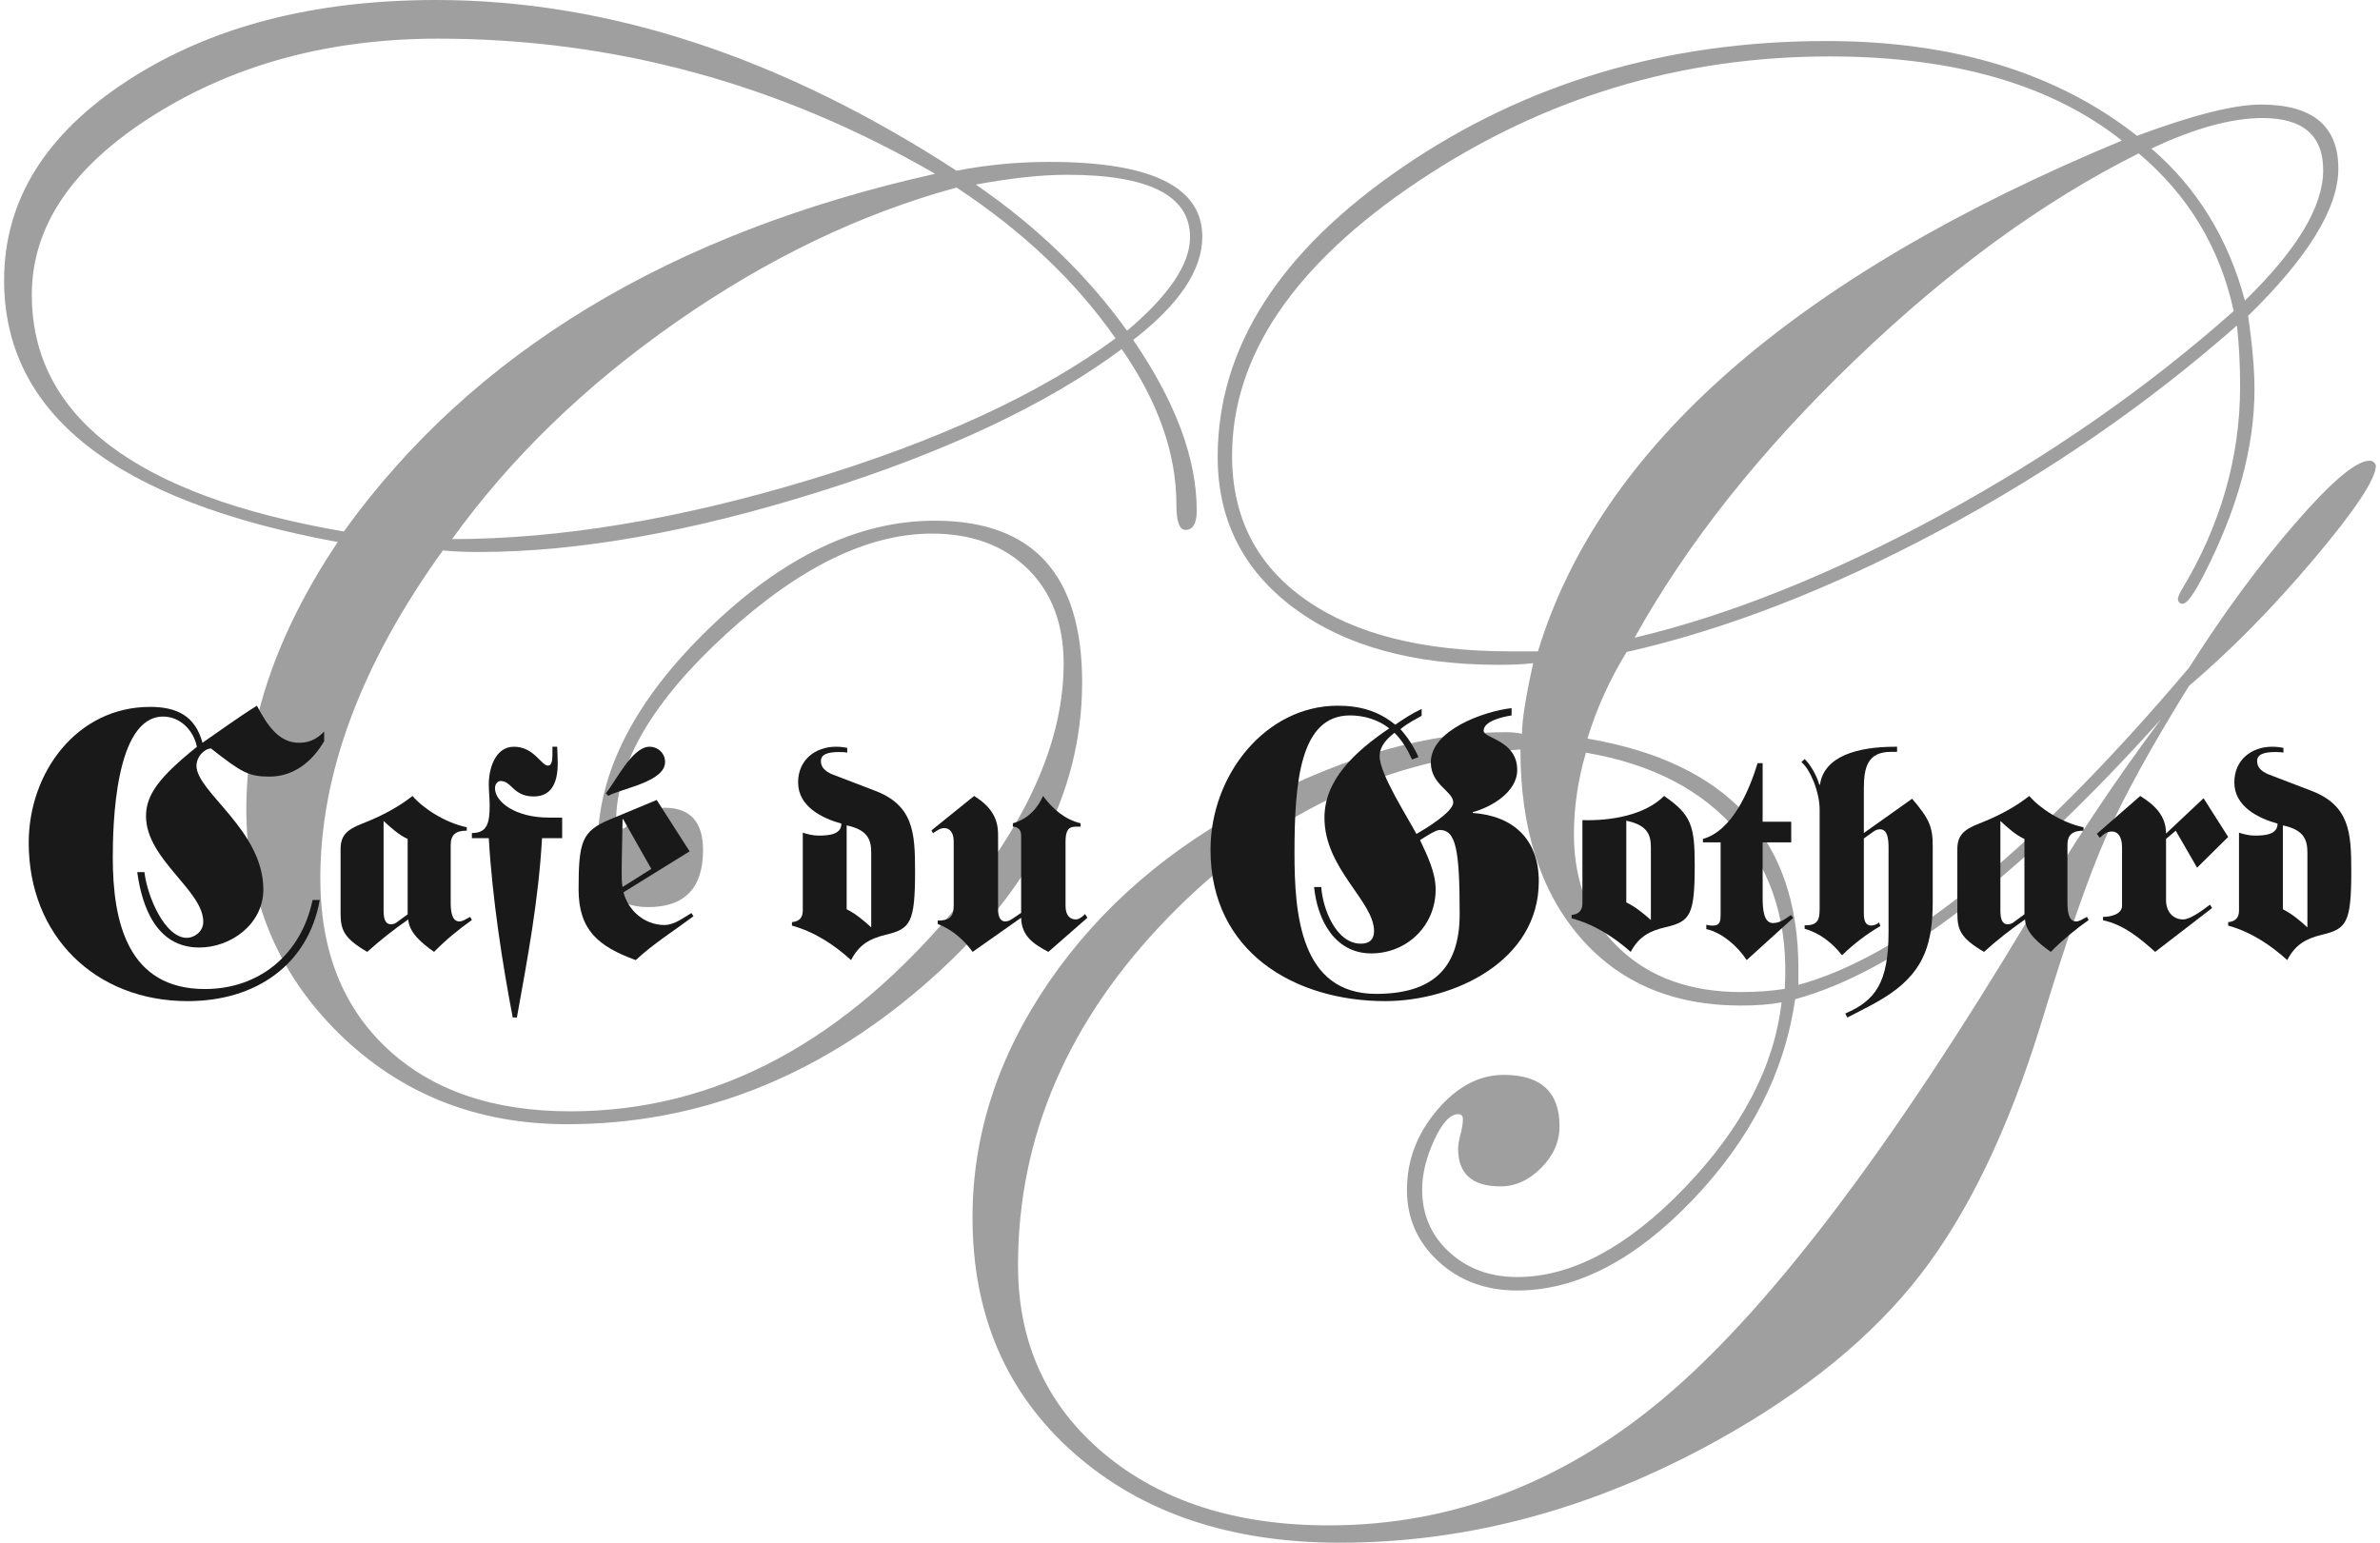 <?xml version="1.0" encoding="UTF-8"?>
<svg width="290px" height="188px" viewBox="0 0 290 188" version="1.1" xmlns="http://www.w3.org/2000/svg" xmlns:xlink="http://www.w3.org/1999/xlink">
    <!-- Generator: Sketch 49.1 (51147) - http://www.bohemiancoding.com/sketch -->
    <title>logo gothard</title>
    <desc>Created with Sketch.</desc>
    <defs></defs>
    <g id="Symbols" stroke="none" stroke-width="1" fill="none" fill-rule="evenodd">
        <g id="Logo-client" transform="translate(-55, -26)">
            <g id="logo-gothard" transform="translate(55.5, 26)">
                <path d="M144.506,28.906 C144.506,23.836 139.511,21.3 129.535,21.3 C126.416,21.3 122.704,21.698 118.397,22.49 C125.823,27.587 131.967,33.528 136.833,40.306 C141.945,35.98 144.506,32.185 144.506,28.906 M135.426,41.236 C130.623,34.338 124.164,28.206 116.058,22.855 C104.39,26.032 93.008,31.494 81.909,39.241 C70.806,46.988 61.702,55.806 54.588,65.697 C67.623,65.697 82.047,63.319 97.859,58.56 C113.675,53.799 126.199,48.023 135.426,41.236 M113.44,21.18 C94.472,10.2 74.283,4.711 52.887,4.711 C39.659,4.711 28.099,7.825 18.208,14.052 C8.319,20.28 3.378,27.563 3.378,35.909 C3.378,50.789 16.05,60.412 41.393,64.77 C57.109,42.932 81.13,28.398 113.44,21.18 M146,28.855 C146,32.894 143.193,37.084 137.578,41.427 C142.742,48.956 145.321,55.895 145.321,62.243 C145.321,63.798 144.861,64.576 143.947,64.576 C143.211,64.576 142.844,63.553 142.844,61.498 C142.844,55.279 140.623,48.956 136.178,42.543 C127.131,49.264 114.826,55.064 99.266,59.945 C83.703,64.827 69.904,67.268 57.864,67.268 C56.184,67.268 54.714,67.205 53.464,67.079 C43.506,80.904 38.529,94.236 38.529,107.068 C38.529,115.811 41.252,122.726 46.704,127.805 C52.153,132.887 59.586,135.43 68.997,135.43 C86.76,135.43 102.584,126.956 116.485,110.008 C124.898,99.763 129.103,90.048 129.103,80.859 C129.103,76.017 127.636,72.17 124.714,69.311 C121.784,66.457 117.895,65.027 113.041,65.027 C105.259,65.027 96.904,69.107 87.971,77.27 C79.041,85.433 74.572,93.054 74.572,100.134 C74.575,100.756 74.755,101.064 75.128,101.064 C75.438,100.999 75.681,100.879 75.864,100.688 C77.517,99.186 79.053,98.435 80.469,98.435 C83.598,98.435 85.164,100.155 85.164,103.598 C85.164,108.228 82.931,110.543 78.464,110.543 C74.371,110.543 72.321,108.049 72.321,103.069 C72.321,94.164 76.847,85.334 85.888,76.585 C94.926,67.833 104.099,63.454 113.389,63.454 C125.367,63.454 131.357,70.022 131.357,83.151 C131.357,96.715 124.853,109.078 111.853,120.25 C98.857,131.413 84.442,137 68.606,137 C57.569,137 48.297,133.303 40.783,125.927 C33.272,118.539 29.515,109.41 29.515,98.549 C29.515,87.999 33.224,77.168 40.648,66.053 C13.549,61.079 0,50.448 0,34.153 C0,24.447 5.028,16.326 15.079,9.802 C25.136,3.266 37.654,0 52.646,0 C73.562,0 94.7,6.936 116.058,20.806 C119.74,20.088 123.512,19.73 127.383,19.73 C139.796,19.73 146,22.772 146,28.855" id="Fill-1" fill="#9E9F9E"></path>
                <path d="M282.577,20.737 C282.577,16.505 280.108,14.384 275.184,14.384 C271.409,14.384 266.905,15.624 261.647,18.105 C267.226,22.915 271.025,29.093 273.037,36.627 C279.391,30.458 282.577,25.162 282.577,20.737 Z M271.673,37.906 C269.989,30.17 266.124,23.766 260.094,18.692 C248.479,24.494 236.927,32.91 225.444,43.955 C213.958,54.993 205.036,66.249 198.676,77.715 C210.225,74.977 222.636,70.008 235.903,62.802 C249.173,55.589 261.097,47.296 271.673,37.906 Z M216.976,120.51 C217.429,112.768 215.513,106.379 211.225,101.341 C206.946,96.3 200.79,93.094 192.742,91.725 C191.769,95.043 191.283,98.363 191.283,101.675 C191.283,107.471 193.145,112.118 196.874,115.634 C200.604,119.145 205.525,120.895 211.621,120.895 C213.504,120.895 215.291,120.772 216.976,120.51 Z M258.049,17.131 C249.419,10.297 237.542,6.877 222.429,6.877 C204.192,6.877 187.502,11.945 172.346,22.073 C157.2,32.2 149.627,43.356 149.627,55.535 C149.627,63.027 152.608,68.868 158.578,73.07 C164.545,77.272 172.851,79.375 183.493,79.375 L186.898,79.375 C194.496,54.428 218.204,33.68 258.049,17.131 Z M262.818,87.643 C245.359,107.074 230.504,118.45 218.24,121.764 C216.942,130.725 212.771,138.879 205.736,146.236 C198.691,153.581 191.574,157.266 184.373,157.266 C180.541,157.266 177.346,156.087 174.782,153.732 C172.223,151.383 170.935,148.468 170.935,145.009 C170.935,141.418 172.157,138.178 174.59,135.303 C177.019,132.43 179.734,130.989 182.718,130.989 C187.253,130.989 189.526,133.077 189.526,137.243 C189.526,139.138 188.784,140.828 187.292,142.326 C185.793,143.827 184.142,144.576 182.325,144.576 C178.887,144.576 177.169,143.045 177.169,139.977 C177.169,139.526 177.295,138.807 177.559,137.832 C177.68,137.312 177.749,136.822 177.749,136.364 C177.749,135.976 177.559,135.778 177.169,135.778 C176.193,135.778 175.226,136.837 174.25,138.954 C173.277,141.078 172.785,143.075 172.785,144.964 C172.785,148.032 173.89,150.57 176.097,152.595 C178.301,154.61 181.055,155.624 184.373,155.624 C190.991,155.624 197.787,152.002 204.763,144.759 C211.735,137.513 215.678,129.982 216.582,122.152 C215.156,122.414 213.504,122.54 211.621,122.54 C203.315,122.537 196.763,119.74 191.964,114.133 C187.16,108.533 184.76,100.932 184.76,91.337 C168.407,92.381 154.119,99.188 141.882,111.76 C129.654,124.333 123.543,138.485 123.543,154.204 C123.543,163.627 127.027,171.264 133.996,177.115 C140.975,182.962 150.107,185.888 161.401,185.888 C176.716,185.888 190.634,180.453 203.156,169.589 C215.678,158.722 230.209,139.465 246.755,111.817 C251.818,103.242 257.172,95.184 262.818,87.643 Z M238.861,108.798 C247.155,102.274 256.277,93.136 266.223,81.381 C270.439,74.731 274.757,68.865 279.169,63.776 C283.58,58.69 286.592,56.145 288.222,56.145 C288.61,56.145 288.865,56.344 289,56.735 C289,58.359 286.487,62.155 281.457,68.114 C276.43,74.069 271.349,79.23 266.223,83.592 C261.62,91.015 258.241,97.151 256.103,102.006 C253.959,106.854 251.299,114.521 248.122,125.001 C244.164,137.766 239.275,147.887 233.47,155.374 C227.666,162.86 219.507,169.538 208.994,175.397 C193.934,183.798 178.529,188 162.761,188 C149.398,188 138.594,184.354 130.354,177.07 C122.108,169.779 118,160.214 118,148.372 C118,138.289 121.108,128.706 127.336,119.635 C133.567,110.554 142.08,103.215 152.885,97.62 C163.689,92.029 173.698,89.226 182.914,89.226 C183.688,89.226 184.367,89.292 184.953,89.421 C184.953,87.794 185.406,84.93 186.316,80.819 C185.148,80.954 183.754,81.017 182.133,81.017 C171.683,81.017 163.359,78.707 157.164,74.099 C150.969,69.488 147.873,63.343 147.873,55.676 C147.873,42.427 155.365,30.666 170.359,20.4 C185.343,10.137 202.565,5 222.032,5 C237.476,5 250.1,8.847 259.893,16.547 C266.712,14.014 271.739,12.742 274.985,12.742 C281.277,12.742 284.424,15.347 284.424,20.545 C284.424,25.357 280.757,31.337 273.427,38.492 C273.949,42.066 274.205,45.049 274.205,47.459 C274.205,54.479 272.157,61.987 268.073,69.978 C266.839,72.382 265.965,73.582 265.445,73.582 C265.118,73.582 264.926,73.389 264.863,73.001 C264.926,72.679 265.055,72.352 265.247,72.027 C270.055,64.098 272.454,55.781 272.454,47.074 C272.454,44.406 272.322,41.933 272.067,39.662 C261.223,49.221 249.137,57.562 235.81,64.679 C222.468,71.801 209.772,76.725 197.703,79.456 C195.625,82.846 194.036,86.359 192.931,90.008 C210.063,92.937 218.633,102.298 218.633,118.068 L218.633,120.017 C224.6,118.393 231.194,114.771 238.425,109.146 L238.861,108.798 Z M238.425,109.146 C238.572,109.032 238.716,108.918 238.861,108.798 L238.425,109.146 Z" id="Fill-3" fill="#9E9F9E"></path>
                <path d="M102.665,110.804 C103.806,111.375 104.804,112.228 105.657,113.014 L105.657,103.897 C105.657,102.255 105.158,101.115 102.665,100.583 L102.665,110.804 Z M97.319,101.472 C97.852,101.65 98.566,101.829 99.207,101.829 C100.456,101.829 102.021,101.723 102.021,100.368 C99.706,99.727 96.747,98.303 96.747,95.348 C96.747,92.569 98.886,91 101.343,91 C101.809,91 102.272,91.039 102.735,91.145 L102.735,91.714 C102.592,91.68 102.199,91.644 101.772,91.644 C100.348,91.644 99.528,91.928 99.528,92.745 C99.528,93.531 100.063,93.997 100.883,94.354 L105.978,96.307 C110.822,98.088 111,101.472 111,106.177 C111,112.446 110.431,113.19 107.475,113.903 C105.515,114.366 104.196,115.083 103.2,117 C101.167,115.149 98.744,113.547 96,112.8 L96,112.373 C97.283,112.264 97.319,111.339 97.319,110.91 L97.319,101.472 Z" id="Fill-5" fill="#1A1919"></path>
                <path d="M123.925,101.852 C123.925,101.193 123.637,100.778 122.915,100.739 L122.915,100.327 C124.754,99.841 125.982,98.419 126.591,97 C127.782,98.593 129.26,99.874 131.17,100.327 L131.17,100.739 L130.595,100.739 C129.585,100.739 129.334,101.331 129.334,102.65 L129.334,110.382 C129.334,111.598 129.909,112.046 130.595,112.046 C130.99,112.046 131.458,111.666 131.712,111.389 L132,111.837 L127.243,116 C125.477,115.067 123.962,114.092 123.925,111.837 L118.014,116 C117.041,114.649 115.599,113.297 113.759,112.605 L113.759,112.187 C115.167,112.187 115.706,111.737 115.706,110.382 L115.706,102.509 C115.706,101.402 115.167,100.916 114.552,100.916 C114.047,100.916 113.722,101.193 113.181,101.54 L113,101.193 L118.195,97 C121.078,98.764 121.115,100.739 121.115,101.923 L121.115,110.868 C121.115,111.495 121.295,112.29 121.978,112.29 C122.339,112.29 122.554,112.149 122.844,111.978 L123.925,111.248 L123.925,101.852 Z" id="Fill-7" fill="#1A1919"></path>
                <path d="M160.495,108.095 C160.641,110.609 162.249,114.999 165.319,114.999 C166.344,114.999 166.927,114.506 166.927,113.471 C166.927,109.816 160.883,105.877 160.883,99.663 C160.883,95.076 164.488,91.67 168.78,88.759 C167.462,87.728 165.755,87.183 164.004,87.183 C157.912,87.183 157.231,95.273 157.231,103.953 C157.231,111.299 157.912,121.117 167.172,121.117 C173.945,121.117 177.358,118.106 177.358,111.399 C177.358,103.557 176.913,101.142 174.916,101.142 C174.432,101.142 173.162,101.981 172.531,102.377 C173.41,104.25 174.432,106.319 174.432,108.388 C174.432,112.875 170.878,116.185 166.589,116.185 C162.1,116.185 160.011,112.04 159.619,108.095 L160.495,108.095 Z M172.725,87.231 C171.945,87.679 171.019,88.121 170.143,88.859 C171.066,89.894 171.799,91.031 172.334,92.266 L171.557,92.556 C171.019,91.376 170.337,90.19 169.414,89.304 C168.535,89.997 167.608,90.883 167.608,92.166 C167.608,94.335 171.066,99.663 172.089,101.633 C173.117,101.04 176.575,98.97 176.575,97.787 C176.575,96.408 173.843,95.663 173.843,92.904 C173.843,89.007 180.23,86.69 183.685,86.296 L183.685,87.183 C182.762,87.331 180.278,87.824 180.278,89.059 C180.278,89.997 184.37,90.19 184.37,93.839 C184.37,96.553 181.151,98.38 178.96,98.97 L178.96,99.07 C183.835,99.415 187,102.226 187,107.405 C187,117.12 176.67,122 168.29,122 C157.279,122 147,116.034 147,103.557 C147,94.384 153.77,86 162.491,86 C165.22,86 167.462,86.644 169.512,88.318 C170.582,87.579 171.557,86.935 172.725,86.396 L172.725,87.231 Z" id="Fill-9" fill="#1A1919"></path>
                <path d="M197.662,109.967 C198.806,110.523 199.801,111.354 200.658,112.119 L200.658,103.242 C200.658,101.643 200.156,100.533 197.662,100.015 L197.662,109.967 Z M192.314,99.944 C195.773,100.047 199.907,99.355 202.265,97 C205.61,99.285 206,100.675 206,105.462 C206,111.566 205.434,112.29 202.474,112.985 C200.516,113.435 199.199,114.133 198.2,116 C196.166,114.198 193.742,112.638 191,111.91 L191,111.495 C192.244,111.389 192.314,110.488 192.314,110.07 L192.314,99.944 Z" id="Fill-11" fill="#1A1919"></path>
                <path d="M214.276,109.374 C214.276,110.88 214.416,112.488 215.541,112.488 C216.466,112.488 217.249,111.825 217.727,111.507 L218,111.858 L212.33,117 C211.272,115.357 209.326,113.64 207.412,113.224 L207.412,112.698 C207.684,112.764 207.928,112.799 208.128,112.799 C209.053,112.799 209.155,112.416 209.155,111.332 L209.155,102.655 L207,102.655 L207,102.236 C210.59,101.223 212.635,96.36 213.661,93 L214.276,93 L214.276,100.139 L217.759,100.139 L217.759,102.655 L214.276,102.655 L214.276,109.374 Z" id="Fill-13" fill="#1A1919"></path>
                <path d="M221.221,98.658 C221.221,96.397 219.966,93.613 219,92.88 L219.393,92.499 C220.039,93.122 220.825,94.378 221.184,95.629 L221.26,95.629 C221.763,92.182 225.742,91 230.442,91 L230.656,91 L230.656,91.627 L229.873,91.627 C227.073,91.627 226.607,93.542 226.607,96.045 L226.607,101.513 L232.487,97.337 C234.573,99.772 235,100.748 235,103.115 L235,109.869 C235,114.74 234.068,118.154 229.906,121.041 C228.258,122.188 226.391,123.06 224.593,124 L224.343,123.512 C227.969,121.943 229.617,119.824 229.617,113.555 L229.617,103.287 C229.617,102.175 229.474,101.061 228.578,101.061 C228.222,101.061 227.969,101.203 227.786,101.339 L226.607,102.175 L226.607,111.294 C226.607,112.233 226.823,112.789 227.503,112.789 C227.823,112.789 228.258,112.618 228.471,112.408 L228.615,112.857 C226.927,113.835 225.346,115.056 223.95,116.413 C222.765,114.914 221.294,113.729 219.393,113.176 L219.393,112.76 C220.971,112.789 221.221,112.13 221.221,110.738 L221.221,98.658 Z" id="Fill-15" fill="#1A1919"></path>
                <path d="M246.175,102.232 C245.125,101.782 244.078,100.813 243.244,100.047 L243.244,110.971 C243.244,111.943 243.449,112.638 244.116,112.638 C244.428,112.638 244.671,112.534 244.849,112.393 L246.175,111.422 L246.175,102.232 Z M238,103.519 C238,101.852 238.7,101.125 240.658,100.362 C243.517,99.255 245.439,98.039 246.768,97 C248.026,98.49 250.713,100.259 253.374,100.813 L253.377,101.228 C252.045,101.228 251.416,101.717 251.416,102.962 L251.416,109.967 C251.416,110.939 251.52,112.29 252.461,112.29 C252.882,112.29 253.164,112.049 253.786,111.737 L254,112.119 C252.324,113.297 250.788,114.578 249.387,116 C247.925,114.961 246.353,113.677 246.243,112.049 C244.499,113.262 242.817,114.578 241.251,116 C238.35,114.304 238,113.297 238,111.215 L238,103.519 Z" id="Fill-17" fill="#1A1919"></path>
                <path d="M271,101.993 L267.212,105.738 L264.609,101.23 L263.429,102.234 L263.429,109.691 C263.429,111.145 264.324,112.046 265.501,112.046 C266.39,112.046 267.861,110.939 268.789,110.242 L269.038,110.66 L262.104,116 C260.287,114.372 258.249,112.667 255.749,112.149 L255.749,111.737 C256.674,111.737 258.067,111.422 258.067,110.383 L258.067,103.241 C258.067,101.887 257.502,101.333 256.856,101.333 C256.177,101.333 255.858,101.645 255.358,102.099 L255,101.61 L260.287,97 C262.18,98.181 263.429,99.496 263.429,101.578 L268.003,97.277 L271,101.993 Z" id="Fill-19" fill="#1A1919"></path>
                <path d="M277.664,110.804 C278.801,111.375 279.796,112.228 280.655,113.014 L280.655,103.897 C280.655,102.255 280.156,101.115 277.664,100.583 L277.664,110.804 Z M272.319,101.472 C272.854,101.65 273.568,101.829 274.206,101.829 C275.456,101.829 277.019,101.723 277.019,100.368 C274.705,99.727 271.75,98.303 271.75,95.348 C271.75,92.569 273.886,91 276.342,91 C276.808,91 277.27,91.039 277.733,91.145 L277.733,91.714 C277.591,91.68 277.204,91.644 276.771,91.644 C275.347,91.644 274.527,91.928 274.527,92.745 C274.527,93.531 275.062,93.997 275.882,94.354 L280.976,96.307 C285.819,98.088 286,101.472 286,106.177 C286,112.446 285.428,113.19 282.47,113.903 C280.513,114.366 279.191,115.083 278.196,117 C276.163,115.149 273.74,113.547 271,112.8 L271,112.373 C272.286,112.264 272.319,111.339 272.319,110.91 L272.319,101.472 Z" id="Fill-21" fill="#1A1919"></path>
                <path d="M38.464,109.671 C37.049,117.583 30.66,122 22.368,122 C11.146,122 3,114.094 3,102.701 C3,94.105 8.901,86.145 17.78,86.145 C21.099,86.145 23.295,87.275 24.172,90.517 C26.318,89.043 28.514,87.422 30.806,86 C32.027,88.308 33.44,90.517 35.927,90.517 C37.049,90.517 38.024,90.173 39,89.143 L39,90.321 C37.537,92.825 35.292,94.641 32.318,94.641 C29.783,94.641 28.903,94.105 25.199,91.204 C24.268,91.303 23.439,92.288 23.439,93.319 C23.439,96.513 31.588,101.177 31.588,108.393 C31.588,112.617 27.634,115.468 23.783,115.468 C18.561,115.468 16.804,110.508 16.221,106.281 L17.098,106.281 C17.439,109.234 19.585,114.29 22.269,114.29 C23.098,114.29 24.268,113.603 24.268,112.325 C24.268,108.492 17.292,104.711 17.292,99.456 C17.292,96.856 18.902,94.693 23.49,91.011 C23.098,88.995 21.44,87.323 19.39,87.323 C13.489,87.323 13.243,100.583 13.243,104.518 C13.243,112.325 15.048,120.527 24.465,120.527 C31.148,120.527 36.22,116.254 37.588,109.671 L38.464,109.671 Z" id="Fill-23" fill="#1A1919"></path>
                <path d="M49.174,102.232 C48.126,101.782 47.079,100.813 46.239,100.047 L46.239,110.971 C46.239,111.943 46.45,112.638 47.112,112.638 C47.426,112.638 47.672,112.534 47.847,112.393 L49.174,111.422 L49.174,102.232 Z M41,103.519 C41,101.852 41.697,101.125 43.652,100.362 C46.518,99.255 48.441,98.039 49.767,97 C51.028,98.49 53.716,100.259 56.374,100.813 L56.374,101.228 C55.045,101.228 54.416,101.717 54.416,102.962 L54.416,109.967 C54.416,110.939 54.52,112.29 55.463,112.29 C55.882,112.29 56.16,112.049 56.792,111.737 L57,112.119 C55.324,113.297 53.787,114.578 52.39,116 C50.924,114.961 49.349,113.677 49.245,112.049 C47.497,113.262 45.821,114.578 44.249,116 C41.347,114.304 41,113.297 41,111.215 L41,103.519 Z" id="Fill-25" fill="#1A1919"></path>
                <path d="M68,102.139 L65.547,102.139 C65.115,109.725 63.817,116.585 62.482,124 L61.976,124 C60.751,117.596 59.49,109.622 59.058,102.139 L57,102.139 L57,101.515 C58.877,101.515 59.165,100.295 59.165,98.137 C59.165,97.268 59.058,96.432 59.058,95.563 C59.058,93.787 59.778,91 62.123,91 C64.573,91 65.44,93.299 66.27,93.299 C66.812,93.299 66.812,92.427 66.812,91.768 L66.812,91 L67.388,91 C67.424,91.733 67.458,92.395 67.458,93.021 C67.461,95.599 66.558,97.059 64.54,97.059 C62.013,97.059 61.869,95.176 60.5,95.176 C60.102,95.176 59.814,95.599 59.814,96.048 C59.814,97.753 62.338,99.633 66.34,99.633 L68,99.633 L68,102.139 Z" id="Fill-27" fill="#1A1919"></path>
                <path d="M78.861,105.887 L75.433,99.833 L75.359,99.833 C75.325,102.186 75.251,104.535 75.251,106.386 C75.251,107.314 75.288,107.704 75.359,108.097 L78.861,105.887 Z M73.319,96.667 C74.523,95.24 76.526,91 78.641,91 C79.7,91 80.539,91.823 80.539,92.854 C80.539,95.273 75.325,96.059 73.61,96.984 L73.319,96.667 Z M83.529,103.749 L75.471,108.739 C76.015,110.873 77.95,112.724 80.464,112.724 C81.669,112.724 82.836,111.802 83.746,111.267 L84,111.657 C81.669,113.401 79.152,114.968 76.966,117 C72.443,115.358 70,113.365 70,108.382 C70,102.542 70.402,101.294 73.793,99.869 L79.517,97.486 L83.529,103.749 Z" id="Fill-29" fill="#1A1919"></path>
            </g>
        </g>
    </g>
</svg>